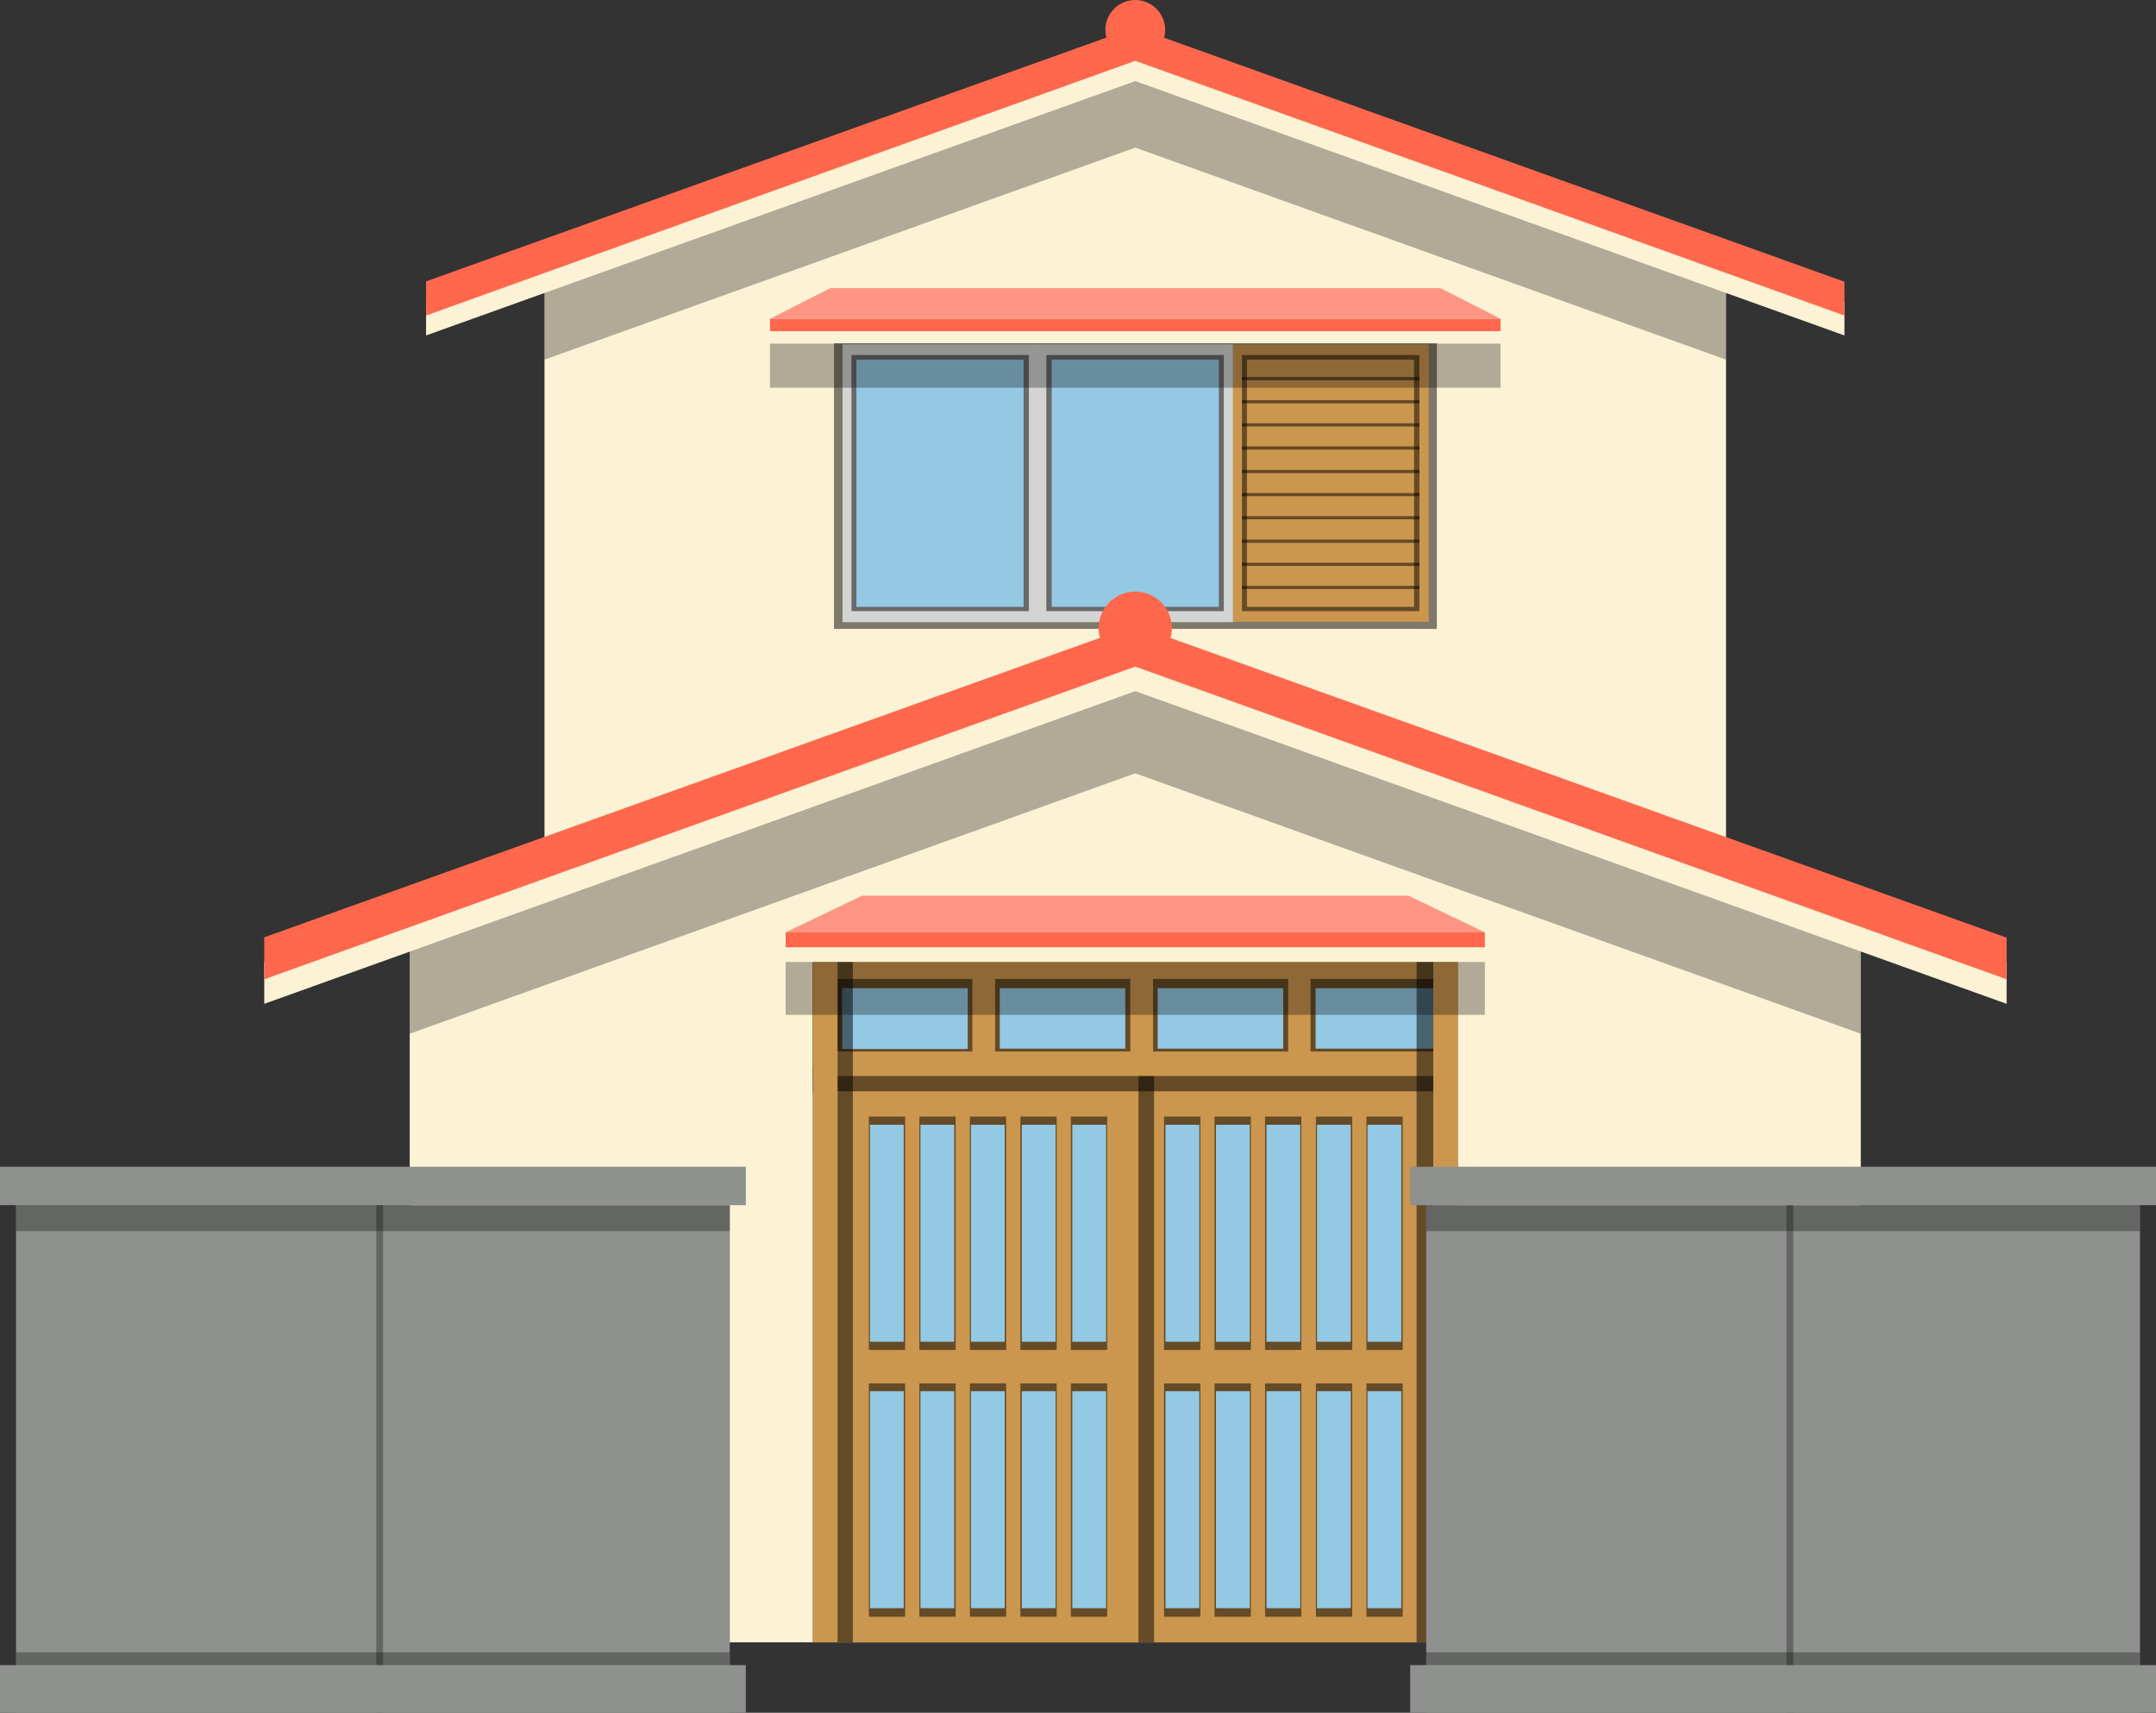 <?xml version="1.0" encoding="utf-8"?>
<!-- Generator: Adobe Illustrator 27.4.1, SVG Export Plug-In . SVG Version: 6.00 Build 0)  -->
<svg version="1.1" id="_レイヤー_2" xmlns="http://www.w3.org/2000/svg" xmlns:xlink="http://www.w3.org/1999/xlink" x="0px"
	 y="0px" viewBox="0 0 606.2 481.5" style="enable-background:new 0 0 606.2 481.5;" xml:space="preserve">
<rect x="0" y="0" width="606.2" height="481.5" fill="#333333" stroke="none"/>
<style type="text/css">
	.st0{fill:#FCF2D5;}
	.st1{opacity:0.3;enable-background:new    ;}
	.st2{fill:#FF684C;}
	.st3{opacity:0.5;enable-background:new    ;}
	.st4{fill:#D3D5D3;}
	.st5{fill:#93C9E2;}
	.st6{fill:#CB964E;}
	.st7{fill:#FF9582;}
	.st8{opacity:0.5;}
	.st9{fill:#D1A363;}
	.st10{fill:#8E918E;}
</style>
<g id="_レイヤー_1-2">
	<g>
		<g>
			<g>
				<polygon class="st0" points="153.1,240.4 485.3,240.4 485.3,77.6 319.2,18 153.1,77.6 				"/>
				<polygon class="st1" points="485.3,79.8 485.3,101.1 319.2,41.5 153.1,101.1 153.1,79.7 317.7,20.7 319.2,20.2 				"/>
				<polygon class="st0" points="119.8,94.3 319.2,22.8 518.6,94.3 518.6,84.8 319.2,13.3 317.7,13.8 119.8,84.7 				"/>
				<polygon class="st2" points="119.8,88.7 319.2,17.1 518.6,88.7 518.6,79.2 319.2,7.7 317.7,8.2 119.8,79.1 				"/>
				<circle class="st2" cx="319.2" cy="8.4" r="8.4"/>
				<g>
					<g>
						<polygon class="st3" points="317.3,96 321.1,96 404,96 404,176.8 321.1,176.8 317.3,176.8 234.5,176.8 234.5,96 						"/>
						<rect x="291.7" y="96.8" class="st4" width="55" height="78.1"/>
						<rect x="294.2" y="99.8" class="st3" width="49.9" height="72"/>
						<rect x="295.7" y="101.1" class="st5" width="47" height="69.5"/>
						<rect x="346.7" y="96.8" class="st6" width="55" height="78"/>
						<rect x="349.2" y="99.8" class="st3" width="49.9" height="72"/>
						<rect x="350.6" y="101.1" class="st6" width="47" height="69.5"/>
						<rect x="236.9" y="96.8" class="st4" width="55" height="78.1"/>
						<rect x="239.4" y="99.8" class="st3" width="49.9" height="72"/>
						<rect x="240.8" y="101.1" class="st5" width="47" height="69.5"/>
						<g>
							<rect x="349.2" y="106" class="st3" width="49.9" height="0.9"/>
							<rect x="349.2" y="112.5" class="st3" width="49.9" height="0.9"/>
							<rect x="349.2" y="119" class="st3" width="49.9" height="0.9"/>
							<rect x="349.2" y="125.5" class="st3" width="49.9" height="0.9"/>
							<rect x="349.2" y="132.1" class="st3" width="49.9" height="0.9"/>
							<rect x="349.2" y="138.6" class="st3" width="49.9" height="0.9"/>
							<rect x="349.2" y="145.1" class="st3" width="49.9" height="0.9"/>
							<rect x="349.2" y="151.7" class="st3" width="49.9" height="0.9"/>
							<rect x="349.2" y="158.2" class="st3" width="49.9" height="0.9"/>
							<rect x="349.2" y="164.7" class="st3" width="49.9" height="0.9"/>
						</g>
					</g>
					<g>
						<rect x="216.5" y="96.6" class="st1" width="205.4" height="12.4"/>
						<rect x="216.5" y="93.1" class="st0" width="205.4" height="3.4"/>
						<rect x="216.5" y="89.6" class="st2" width="205.4" height="3.5"/>
						<polygon class="st7" points="216.5,89.6 421.9,89.6 405,81 233.5,81 						"/>
					</g>
				</g>
			</g>
			<g>
				<polygon class="st0" points="115.2,461.7 523.2,461.7 523.2,261.7 319.2,188.5 115.2,261.7 				"/>
				<polygon class="st1" points="523.2,264.3 523.2,290.6 319.2,217.4 115.2,290.6 115.2,264.3 317.4,191.8 319.2,191.1 				"/>
				<polygon class="st0" points="74.3,282.2 319.2,194.3 564.2,282.2 564.2,270.5 319.2,182.6 317.4,183.3 74.3,270.4 				"/>
				<polygon class="st2" points="74.3,275.3 319.2,187.4 564.2,275.3 564.2,263.6 319.2,175.8 317.4,176.4 74.3,263.5 				"/>
				<circle class="st2" cx="319.2" cy="176.6" r="10.3"/>
				<g>
					<g>
						<g>
							<rect x="318.5" y="300.3" class="st6" width="84.7" height="161.4"/>
							<g class="st8">
								<g>
									<rect x="327.3" y="313.9" width="10.2" height="65.6"/>
									<rect x="341.5" y="313.9" width="10.2" height="65.6"/>
									<rect x="355.7" y="313.9" width="10.2" height="65.6"/>
									<rect x="370" y="313.9" width="10.2" height="65.6"/>
									<rect x="384.2" y="313.9" width="10.2" height="65.6"/>
								</g>
							</g>
							<g>
								<rect x="327.7" y="316.2" class="st5" width="9.5" height="61"/>
								<rect x="341.9" y="316.2" class="st5" width="9.5" height="61"/>
								<rect x="356.1" y="316.2" class="st5" width="9.5" height="61"/>
								<rect x="370.3" y="316.2" class="st5" width="9.5" height="61"/>
								<rect x="384.5" y="316.2" class="st5" width="9.5" height="61"/>
							</g>
							<g class="st8">
								<g>
									<rect x="327.3" y="388.9" width="10.2" height="65.6"/>
									<rect x="341.5" y="388.9" width="10.2" height="65.6"/>
									<rect x="355.7" y="388.9" width="10.2" height="65.6"/>
									<rect x="370" y="388.9" width="10.2" height="65.6"/>
									<rect x="384.2" y="388.9" width="10.2" height="65.6"/>
								</g>
							</g>
							<g>
								<rect x="327.7" y="391.1" class="st5" width="9.5" height="61"/>
								<rect x="341.9" y="391.1" class="st5" width="9.5" height="61"/>
								<rect x="356.1" y="391.1" class="st5" width="9.5" height="61"/>
								<rect x="370.3" y="391.1" class="st5" width="9.5" height="61"/>
								<rect x="384.5" y="391.1" class="st5" width="9.5" height="61"/>
							</g>
						</g>
						<rect x="235.4" y="300.3" class="st9" width="84.7" height="161.4"/>
						<polygon class="st3" points="317.5,300.3 317.5,461.7 324.5,461.7 324.5,303.3 324.5,300.3 						"/>
						<rect x="235.4" y="300.3" class="st6" width="84.7" height="161.4"/>
						<g class="st8">
							<g>
								<rect x="244.3" y="313.9" width="10.2" height="65.6"/>
								<rect x="258.5" y="313.9" width="10.2" height="65.6"/>
								<rect x="272.7" y="313.9" width="10.2" height="65.6"/>
								<rect x="286.9" y="313.9" width="10.2" height="65.6"/>
								<rect x="301.1" y="313.9" width="10.2" height="65.6"/>
							</g>
						</g>
						<g>
							<rect x="244.6" y="316.2" class="st5" width="9.5" height="61"/>
							<rect x="258.8" y="316.2" class="st5" width="9.5" height="61"/>
							<rect x="273" y="316.2" class="st5" width="9.5" height="61"/>
							<rect x="287.3" y="316.2" class="st5" width="9.5" height="61"/>
							<rect x="301.5" y="316.2" class="st5" width="9.5" height="61"/>
						</g>
						<g class="st8">
							<g>
								<rect x="244.3" y="388.9" width="10.2" height="65.6"/>
								<rect x="258.5" y="388.9" width="10.2" height="65.6"/>
								<rect x="272.7" y="388.9" width="10.2" height="65.6"/>
								<rect x="286.9" y="388.9" width="10.2" height="65.6"/>
								<rect x="301.1" y="388.9" width="10.2" height="65.6"/>
							</g>
						</g>
						<g>
							<rect x="244.6" y="391.1" class="st5" width="9.5" height="61"/>
							<rect x="258.8" y="391.1" class="st5" width="9.5" height="61"/>
							<rect x="273" y="391.1" class="st5" width="9.5" height="61"/>
							<rect x="287.3" y="391.1" class="st5" width="9.5" height="61"/>
							<rect x="301.5" y="391.1" class="st5" width="9.5" height="61"/>
						</g>
						<rect x="228.5" y="299.9" class="st3" width="181.2" height="6.9"/>
						<rect x="228.5" y="270.4" class="st6" width="181.2" height="32.1"/>
						<rect x="235.4" y="275.2" class="st3" width="38" height="20.4"/>
						<rect x="279.8" y="275.2" class="st3" width="38" height="20.4"/>
						<rect x="324.2" y="275.2" class="st3" width="38" height="20.4"/>
						<rect x="236.8" y="277.8" class="st5" width="35.3" height="17.1"/>
						<rect x="281.1" y="277.8" class="st5" width="35.3" height="17"/>
						<rect x="325.5" y="277.8" class="st5" width="35.3" height="17"/>
						<rect x="368.5" y="275.2" class="st3" width="38" height="20.4"/>
						<rect x="369.9" y="277.8" class="st5" width="35.3" height="17"/>
						<rect x="228.5" y="270.4" class="st3" width="11.3" height="191.3"/>
						<rect x="228.6" y="270.4" class="st6" width="6.9" height="191.3"/>
						<rect x="398.3" y="270.4" class="st3" width="11.6" height="191.3"/>
						<rect x="403" y="270.4" class="st6" width="6.9" height="191.3"/>
					</g>
					<g>
						<rect x="220.9" y="270.4" class="st1" width="196.6" height="14.9"/>
						<rect x="220.9" y="266.3" class="st0" width="196.6" height="4.1"/>
						<rect x="220.9" y="262.1" class="st2" width="196.6" height="4.2"/>
						<polygon class="st7" points="220.9,262.1 417.5,262.1 396,251.8 242.4,251.8 						"/>
					</g>
				</g>
			</g>
		</g>
		<g>
			<g>
				<rect x="4.5" y="338.8" class="st10" width="200.7" height="142.7"/>
				<rect x="4.5" y="338.8" class="st1" width="200.7" height="7.3"/>
				<rect x="4.5" y="464.5" class="st1" width="200.7" height="7.3"/>
				<rect y="328" class="st10" width="209.7" height="10.8"/>
				<rect x="105.8" y="338.8" class="st1" width="1.9" height="142.7"/>
				<rect y="468.1" class="st10" width="209.7" height="13.4"/>
			</g>
			<g>
				<rect x="401" y="338.8" class="st10" width="200.7" height="142.7"/>
				<rect x="401" y="338.8" class="st1" width="200.7" height="7.3"/>
				<rect x="401" y="464.5" class="st1" width="200.7" height="7.3"/>
				<rect x="396.5" y="328" class="st10" width="209.7" height="10.8"/>
				<rect x="502.3" y="338.8" class="st1" width="1.9" height="142.7"/>
				<rect x="396.5" y="468.1" class="st10" width="209.7" height="13.4"/>
			</g>
		</g>
	</g>
</g>
</svg>
